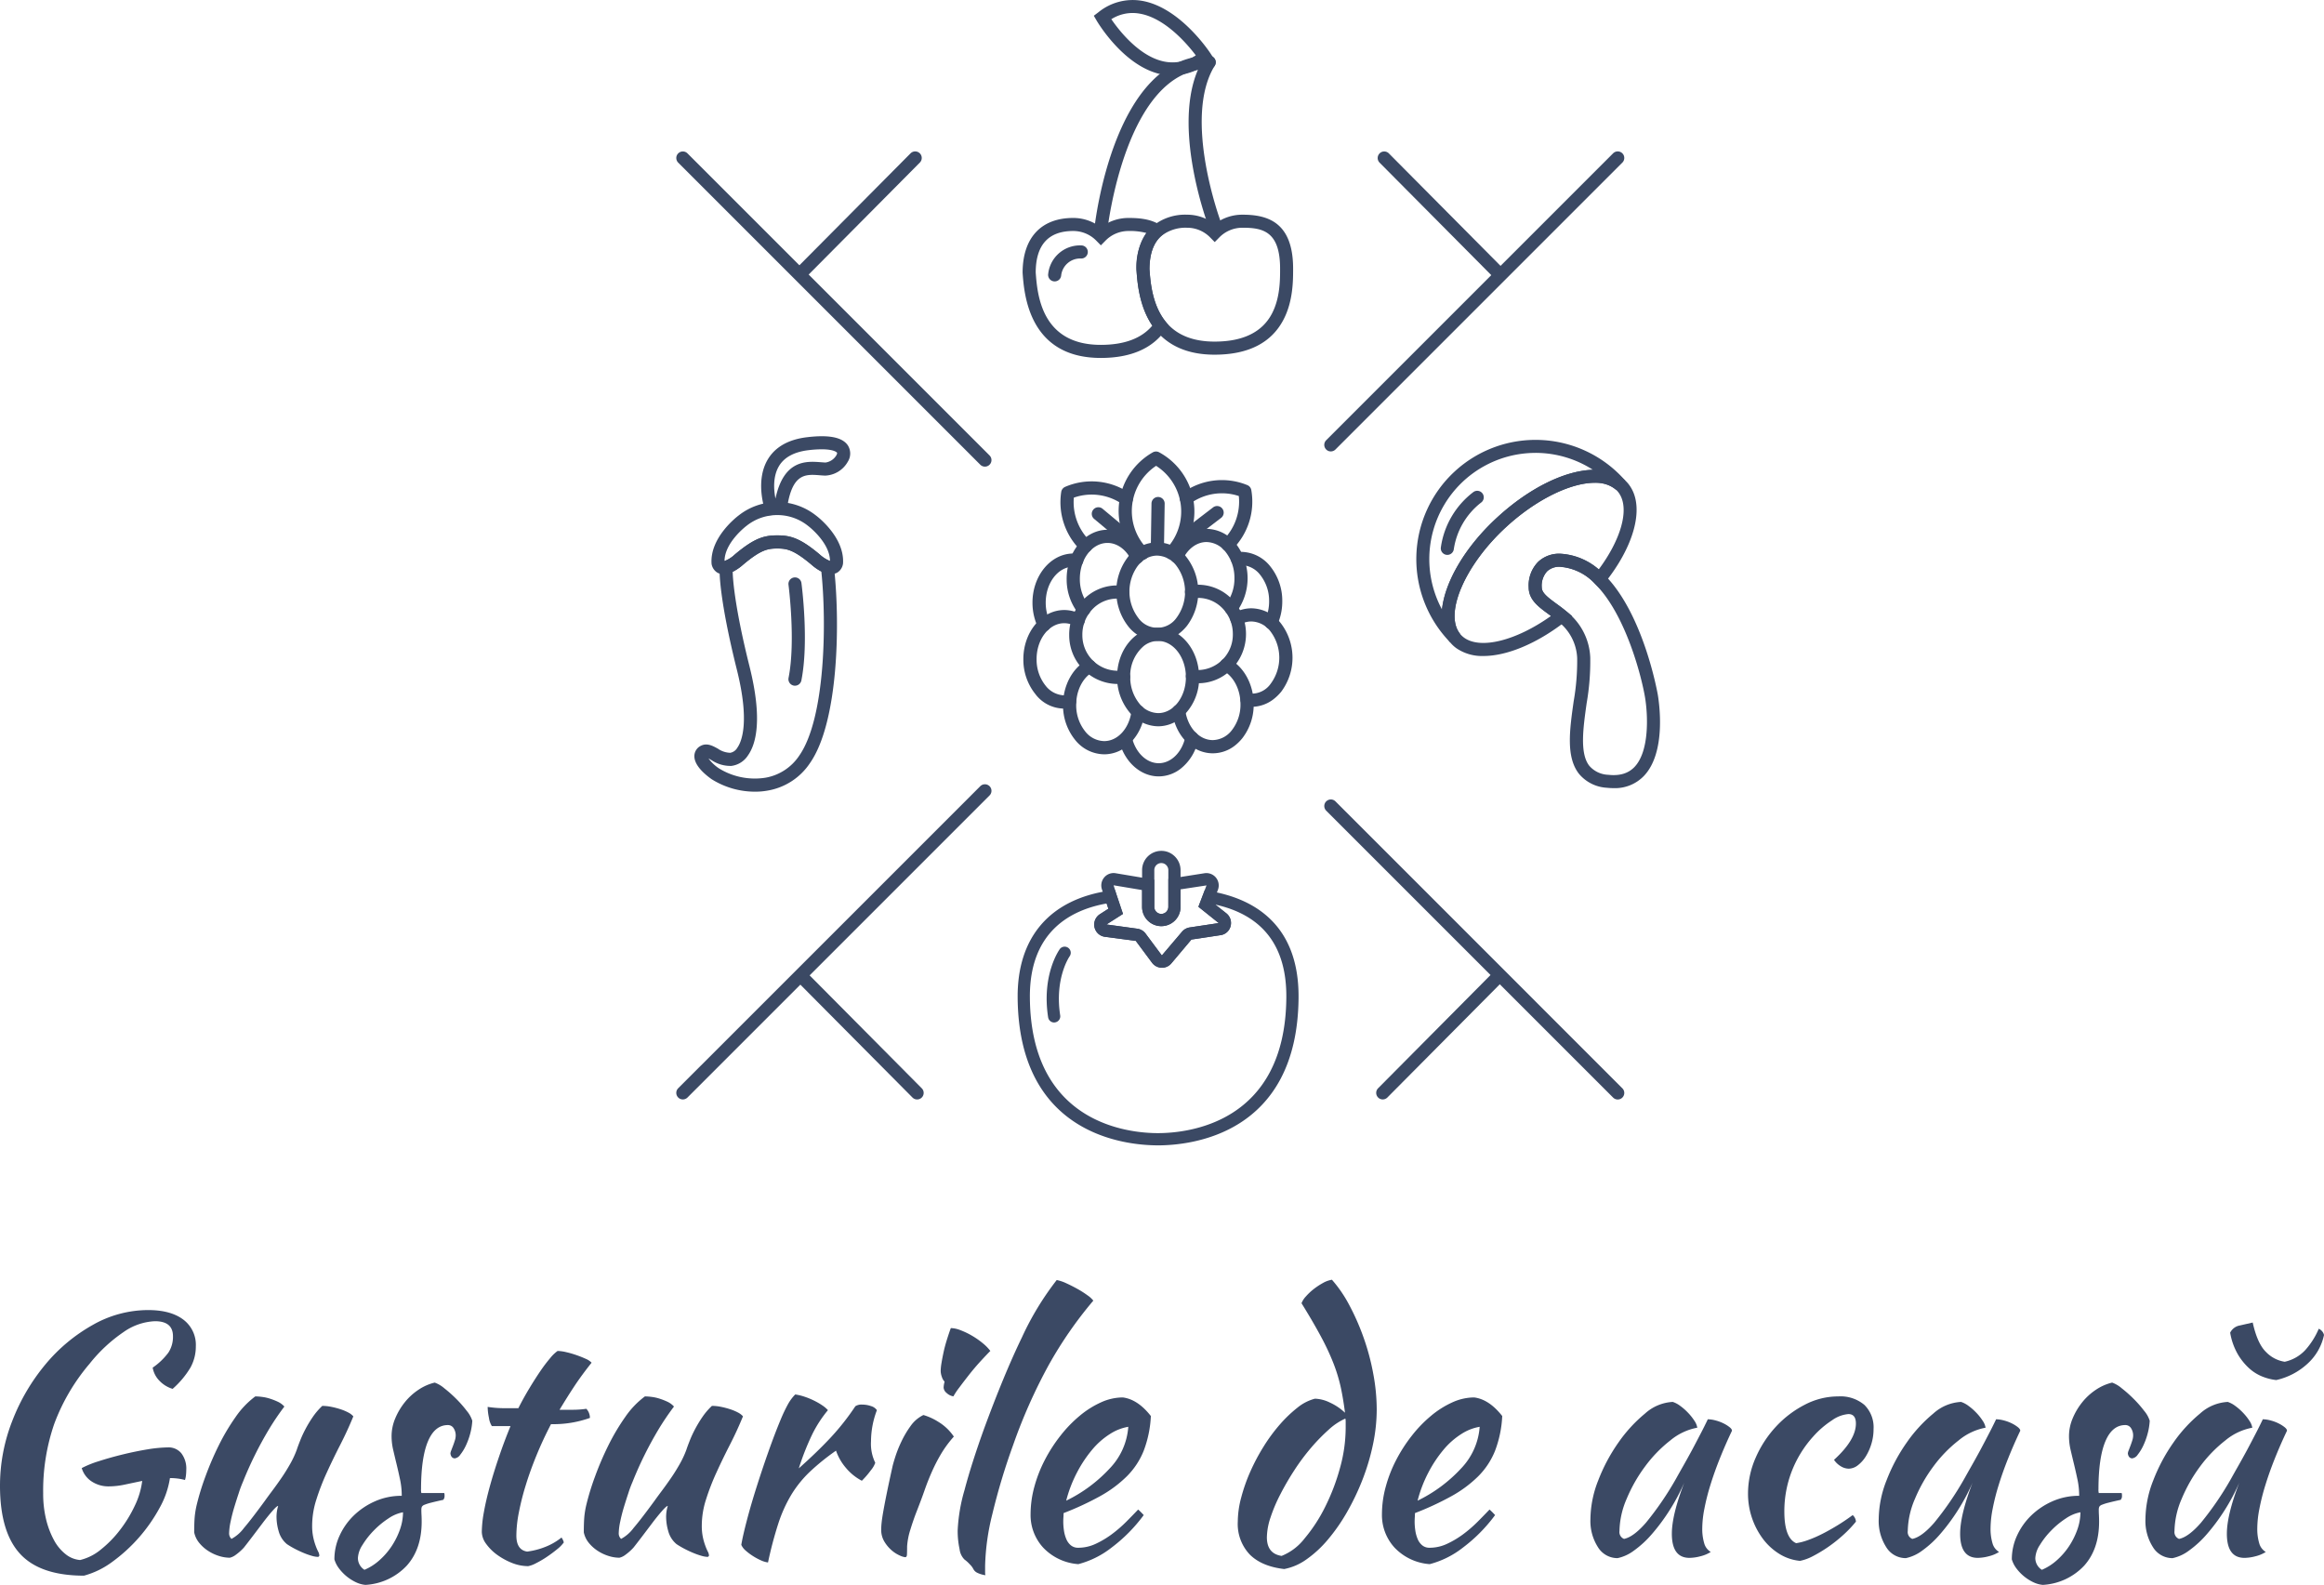 <svg xmlns="http://www.w3.org/2000/svg" width="552.17" height="376.558" viewBox="0 0 552.17 376.558"><g id="Logo" transform="translate(-53.08 -46.733)"><g id="Group_143" data-name="Group 143" transform="translate(53.08 350.787)"><g id="Group_97" data-name="Group 97" transform="translate(0 7.204)"><g id="Group_96" data-name="Group 96"><g id="Group_95" data-name="Group 95"><path id="Path_80" data-name="Path 80" d="M92.994,494.148a3.91,3.91,0,0,1,3.182,1.411,5.983,5.983,0,0,1,1.163,3.91,12.772,12.772,0,0,1-.075,1.291,5.653,5.653,0,0,1-.233,1.133,13.412,13.412,0,0,0-3.572-.45,21.089,21.089,0,0,1-2.484,7.121,38.6,38.6,0,0,1-11.181,12.749,20.1,20.1,0,0,1-6.754,3.309q-10.412,0-15.181-5.178T53.08,503.3a42.142,42.142,0,0,1,2.949-15.526,47.845,47.845,0,0,1,7.842-13.342A40.141,40.141,0,0,1,75.1,465.062a26.644,26.644,0,0,1,13.162-3.542q5.358,0,8.352,2.251a7.5,7.5,0,0,1,2.994,6.371,10.293,10.293,0,0,1-1.283,5.05,21.105,21.105,0,0,1-4.232,5.05,7.183,7.183,0,0,1-3.107-1.9,5.855,5.855,0,0,1-1.628-3.144,15.59,15.59,0,0,0,3.73-3.572,6.813,6.813,0,0,0,1.088-3.887q0-3.568-4.27-3.572a13.944,13.944,0,0,0-7.5,2.6,36.538,36.538,0,0,0-8.037,7.5,47.608,47.608,0,0,0-8.39,14.265,48.518,48.518,0,0,0-2.641,16.516,25.742,25.742,0,0,0,.7,6.221,20.268,20.268,0,0,0,1.861,4.9,10.717,10.717,0,0,0,2.754,3.339,6.306,6.306,0,0,0,3.459,1.4,12.2,12.2,0,0,0,4.968-2.521,26.5,26.5,0,0,0,4.54-4.66,30.944,30.944,0,0,0,3.5-5.748,18.8,18.8,0,0,0,1.748-5.868q-2.172.461-4.157.878a18.324,18.324,0,0,1-3.767.42,7.192,7.192,0,0,1-4.075-1.163,5.746,5.746,0,0,1-2.371-3.182,23.922,23.922,0,0,1,4.075-1.643q2.679-.867,5.711-1.606t5.943-1.216A32.533,32.533,0,0,1,92.994,494.148Z" transform="translate(-53.08 -461.52)" fill="#3b4964"></path></g></g></g><g id="Group_100" data-name="Group 100" transform="translate(46.135 27.727)"><g id="Group_99" data-name="Group 99"><g id="Group_98" data-name="Group 98"><path id="Path_81" data-name="Path 81" d="M136.607,523.966a6.02,6.02,0,0,1-1.981-3.107,12.459,12.459,0,0,1-.5-3.182,8.811,8.811,0,0,1,.39-2.8q-.315,0-1.4,1.238t-2.371,2.942q-1.283,1.7-2.521,3.332c-.825,1.081-1.448,1.884-1.861,2.4a12.107,12.107,0,0,1-1.906,1.7,3.747,3.747,0,0,1-1.433.7,8.7,8.7,0,0,1-2.6-.428,10.31,10.31,0,0,1-2.566-1.216,9.106,9.106,0,0,1-2.094-1.876,5.87,5.87,0,0,1-1.2-2.5c0-1.448.038-2.641.113-3.572a20.711,20.711,0,0,1,.5-3.032,59.892,59.892,0,0,1,2.056-6.679,72.907,72.907,0,0,1,3.144-7.339,50.658,50.658,0,0,1,4-6.754,20.64,20.64,0,0,1,4.7-4.93,12.5,12.5,0,0,1,1.628.12,10.176,10.176,0,0,1,1.906.428,15,15,0,0,1,1.861.735,4.762,4.762,0,0,1,1.516,1.126,62.429,62.429,0,0,0-3.534,5.2,87.035,87.035,0,0,0-6.326,12.734,25.419,25.419,0,0,0-.93,2.484c-.36,1.088-.728,2.229-1.088,3.414s-.66,2.356-.893,3.5a14.487,14.487,0,0,0-.353,2.716,1.791,1.791,0,0,0,.2.931,2.465,2.465,0,0,0,.353.465,8.924,8.924,0,0,0,2.949-2.566q1.79-2.094,4.968-6.446c.518-.728,1.126-1.553,1.823-2.484s1.411-1.929,2.139-2.987,1.411-2.161,2.056-3.3a22.8,22.8,0,0,0,1.591-3.414c.2-.623.48-1.358.818-2.214A26.135,26.135,0,0,1,141,496.629a29.077,29.077,0,0,1,1.711-2.837A15.69,15.69,0,0,1,145,491.114a10.984,10.984,0,0,1,2.176.233,19.059,19.059,0,0,1,2.214.585,11.683,11.683,0,0,1,1.823.773,4.025,4.025,0,0,1,1.163.893q-1.4,3.422-3.107,6.754t-3.182,6.566a55.151,55.151,0,0,0-2.484,6.408,20.443,20.443,0,0,0-1.013,6.213,13.092,13.092,0,0,0,.27,2.837,14.352,14.352,0,0,0,.585,2.019,12.6,12.6,0,0,0,.585,1.358,2.176,2.176,0,0,1,.27.93c0,.053-.053.128-.158.233a.221.221,0,0,1-.158.075,5.459,5.459,0,0,1-1.4-.233,17.092,17.092,0,0,1-1.9-.66q-1.047-.428-2.094-.968A20.33,20.33,0,0,1,136.607,523.966Z" transform="translate(-114.56 -488.87)" fill="#3b4964"></path></g></g></g><g id="Group_103" data-name="Group 103" transform="translate(79.453 24.441)"><g id="Group_102" data-name="Group 102"><g id="Group_101" data-name="Group 101"><path id="Path_82" data-name="Path 82" d="M191.723,493.555a14.939,14.939,0,0,1-.5,3.069,16.5,16.5,0,0,1-1.051,2.874,10.822,10.822,0,0,1-1.321,2.139,1.871,1.871,0,0,1-1.321.855c-.57-.053-.908-.443-1.006-1.163a2.414,2.414,0,0,1,.2-.735q.191-.507.428-1.126c.158-.413.3-.825.428-1.246a3.755,3.755,0,0,0,.2-1.088,3.143,3.143,0,0,0-.5-1.823,1.574,1.574,0,0,0-1.358-.735q-3.107,0-4.735,3.865T179.544,509.8a2.956,2.956,0,0,0,.075.923h5.433a1.594,1.594,0,0,1,.075.615,1.389,1.389,0,0,1-.308,1.006c-1.193.255-2.139.48-2.837.66a11.331,11.331,0,0,0-1.591.5,1.2,1.2,0,0,0-.66.5,1.965,1.965,0,0,0-.113.735c0,.413.015.825.038,1.238s.038.931.038,1.546q0,6.495-3.534,10.446a14.554,14.554,0,0,1-9.823,4.578,6.434,6.434,0,0,1-2.251-.623,10.827,10.827,0,0,1-4.037-3.294,6.715,6.715,0,0,1-1.088-2.139,13.355,13.355,0,0,1,1.246-5.673,15.686,15.686,0,0,1,3.377-4.773,17.237,17.237,0,0,1,5.05-3.369,15.409,15.409,0,0,1,6.326-1.291,18.48,18.48,0,0,0-.39-3.82c-.263-1.246-.533-2.461-.818-3.624s-.555-2.311-.818-3.429a14.443,14.443,0,0,1-.39-3.317,10.839,10.839,0,0,1,.855-4.172,15.792,15.792,0,0,1,2.251-3.82,14.278,14.278,0,0,1,3.264-3,11.792,11.792,0,0,1,3.88-1.718,7.417,7.417,0,0,1,2.289,1.358,31.081,31.081,0,0,1,2.837,2.521,27.532,27.532,0,0,1,2.484,2.836A6.964,6.964,0,0,1,191.723,493.555ZM166.1,528.966a12.776,12.776,0,0,0,3.534-2.251,16.959,16.959,0,0,0,2.912-3.339,18.115,18.115,0,0,0,1.981-3.962,12.444,12.444,0,0,0,.735-4.12,9,9,0,0,0-3.414,1.433,20.28,20.28,0,0,0-3.5,2.874,19.005,19.005,0,0,0-2.716,3.459,6.216,6.216,0,0,0-1.088,3.107A3.293,3.293,0,0,0,166.1,528.966Z" transform="translate(-158.96 -484.49)" fill="#3b4964"></path></g></g></g><g id="Group_106" data-name="Group 106" transform="translate(114.474 16.914)"><g id="Group_105" data-name="Group 105"><g id="Group_104" data-name="Group 104"><path id="Path_83" data-name="Path 83" d="M208.031,492.335a4.846,4.846,0,0,1-.7-1.981,13.013,13.013,0,0,1-.308-2.6,25.127,25.127,0,0,0,3.88.308h3.414c.773-1.538,1.613-3.054,2.521-4.57s1.786-2.889,2.641-4.15a36.12,36.12,0,0,1,2.409-3.189,8.888,8.888,0,0,1,1.748-1.688,9.427,9.427,0,0,1,1.981.27,22.758,22.758,0,0,1,2.446.7c.825.285,1.576.585,2.251.893a4.045,4.045,0,0,1,1.4.93q-2.33,2.927-4,5.44T224.1,488.44h3.144a22.359,22.359,0,0,0,3.219-.233,3.029,3.029,0,0,1,.623.968,3.165,3.165,0,0,1,.233,1.2,25.652,25.652,0,0,1-9.245,1.478q-1.947,3.737-3.459,7.437t-2.559,7.121a60.806,60.806,0,0,0-1.628,6.461,29.119,29.119,0,0,0-.585,5.448c0,2.281.855,3.557,2.566,3.812a17.727,17.727,0,0,0,4.427-1.163,14.62,14.62,0,0,0,3.73-2.176,3.326,3.326,0,0,1,.548,1.163,8.039,8.039,0,0,1-1.591,1.621c-.75.615-1.568,1.223-2.446,1.816a22.783,22.783,0,0,1-2.559,1.5,6.713,6.713,0,0,1-1.861.7,10.514,10.514,0,0,1-3.88-.773,16.217,16.217,0,0,1-3.534-1.944,11.576,11.576,0,0,1-2.6-2.6,4.93,4.93,0,0,1-1.013-2.837,27.661,27.661,0,0,1,.5-4.705q.506-2.836,1.433-6.183t2.176-7q1.238-3.658,2.716-7.234h-4.427Z" transform="translate(-205.63 -474.46)" fill="#3b4964"></path></g></g></g><g id="Group_109" data-name="Group 109" transform="translate(138.705 27.727)"><g id="Group_108" data-name="Group 108"><g id="Group_107" data-name="Group 107"><path id="Path_84" data-name="Path 84" d="M259.967,523.966a6.02,6.02,0,0,1-1.981-3.107,12.458,12.458,0,0,1-.5-3.182,8.811,8.811,0,0,1,.39-2.8q-.315,0-1.4,1.238t-2.371,2.942q-1.283,1.7-2.521,3.332c-.825,1.081-1.448,1.884-1.861,2.4a12.107,12.107,0,0,1-1.906,1.7,3.747,3.747,0,0,1-1.433.7,8.7,8.7,0,0,1-2.6-.428,10.31,10.31,0,0,1-2.566-1.216,9.105,9.105,0,0,1-2.094-1.876,5.87,5.87,0,0,1-1.2-2.5c0-1.448.038-2.641.113-3.572a20.713,20.713,0,0,1,.5-3.032,59.891,59.891,0,0,1,2.056-6.679,72.91,72.91,0,0,1,3.144-7.339,50.662,50.662,0,0,1,4-6.754,20.64,20.64,0,0,1,4.7-4.93,12.5,12.5,0,0,1,1.628.12,10.176,10.176,0,0,1,1.906.428,15,15,0,0,1,1.861.735,4.762,4.762,0,0,1,1.516,1.126,62.412,62.412,0,0,0-3.534,5.2,87.036,87.036,0,0,0-6.326,12.734,25.416,25.416,0,0,0-.93,2.484c-.36,1.088-.728,2.229-1.088,3.414s-.66,2.356-.893,3.5a14.486,14.486,0,0,0-.353,2.716,1.791,1.791,0,0,0,.2.931,2.466,2.466,0,0,0,.353.465,8.924,8.924,0,0,0,2.949-2.566q1.79-2.094,4.968-6.446c.518-.728,1.126-1.553,1.823-2.484s1.411-1.929,2.139-2.987,1.411-2.161,2.056-3.3a22.8,22.8,0,0,0,1.591-3.414c.2-.623.48-1.358.818-2.214a26.139,26.139,0,0,1,1.246-2.679,29.073,29.073,0,0,1,1.711-2.837,15.691,15.691,0,0,1,2.289-2.679,10.984,10.984,0,0,1,2.176.233,19.057,19.057,0,0,1,2.214.585,11.684,11.684,0,0,1,1.823.773,4.025,4.025,0,0,1,1.163.893q-1.4,3.422-3.107,6.754t-3.182,6.566a55.151,55.151,0,0,0-2.484,6.408,20.444,20.444,0,0,0-1.013,6.213,13.092,13.092,0,0,0,.27,2.837,14.352,14.352,0,0,0,.585,2.019,12.6,12.6,0,0,0,.585,1.358,2.176,2.176,0,0,1,.27.93c0,.053-.053.128-.158.233a.221.221,0,0,1-.158.075,5.459,5.459,0,0,1-1.4-.233,17.716,17.716,0,0,1-1.906-.66q-1.047-.428-2.094-.968A21.126,21.126,0,0,1,259.967,523.966Z" transform="translate(-237.92 -488.87)" fill="#3b4964"></path></g></g></g><g id="Group_112" data-name="Group 112" transform="translate(176.127 27.255)"><g id="Group_111" data-name="Group 111"><g id="Group_110" data-name="Group 110"><path id="Path_85" data-name="Path 85" d="M287.79,523.967c.255-1.5.713-3.482,1.358-5.943s1.411-5.073,2.289-7.842,1.808-5.553,2.8-8.352,1.944-5.305,2.874-7.534a36.443,36.443,0,0,1,1.786-3.767,10.524,10.524,0,0,1,1.711-2.289,12.577,12.577,0,0,1,2.251.548,17.518,17.518,0,0,1,2.251.931,16.015,16.015,0,0,1,1.944,1.126,7,7,0,0,1,1.321,1.126,29.035,29.035,0,0,0-3.692,5.666,61.907,61.907,0,0,0-3.227,8.157q4.2-3.726,7.414-7.144a58.157,58.157,0,0,0,6.018-7.609,2.611,2.611,0,0,1,1.628-.39,6.135,6.135,0,0,1,2.094.353,2.556,2.556,0,0,1,1.4.968,20.93,20.93,0,0,0-1.4,7.376,10.261,10.261,0,0,0,1.013,5.125,5.97,5.97,0,0,1-1.051,1.786,20.982,20.982,0,0,1-2.139,2.484,12.415,12.415,0,0,1-3.729-2.994,12.649,12.649,0,0,1-2.409-4.157,53.824,53.824,0,0,0-6.213,5.013,26.7,26.7,0,0,0-4.39,5.433,33.2,33.2,0,0,0-3.107,6.874,91.059,91.059,0,0,0-2.446,9.245,5.993,5.993,0,0,1-1.673-.5,14.515,14.515,0,0,1-1.944-1.051,13.489,13.489,0,0,1-1.748-1.321A3.85,3.85,0,0,1,287.79,523.967Z" transform="translate(-287.79 -488.24)" fill="#3b4964"></path></g></g></g><g id="Group_115" data-name="Group 115" transform="translate(209.37 11.489)"><g id="Group_114" data-name="Group 114"><g id="Group_113" data-name="Group 113"><path id="Path_86" data-name="Path 86" d="M332.09,515.068a16.906,16.906,0,0,1,.113-1.748c.075-.7.218-1.628.428-2.8s.48-2.574.818-4.232.765-3.647,1.283-5.981c.105-.518.338-1.343.7-2.484a28.635,28.635,0,0,1,1.441-3.609,23.205,23.205,0,0,1,2.176-3.692,8.018,8.018,0,0,1,3.069-2.641,13.861,13.861,0,0,1,3.5,1.591,11.833,11.833,0,0,1,3.73,3.534,26.316,26.316,0,0,0-2.987,4.037,39.564,39.564,0,0,0-2.176,4.195c-.645,1.448-1.246,2.949-1.786,4.5s-1.156,3.182-1.823,4.893c-.57,1.448-1.088,2.942-1.553,4.465a16.7,16.7,0,0,0-.78,4c0,.93-.015,1.591-.038,1.981s-.165.585-.428.585a4.161,4.161,0,0,1-1.246-.39,7.741,7.741,0,0,1-1.906-1.2,8.653,8.653,0,0,1-1.748-2.056A5.374,5.374,0,0,1,332.09,515.068Zm14.828-33.708a6.257,6.257,0,0,1,.233-1.4,2.966,2.966,0,0,1-.66-1.163,4.3,4.3,0,0,1-.27-1.4,12.99,12.99,0,0,1,.2-1.906c.128-.8.3-1.673.5-2.6s.465-1.906.78-2.912.623-1.929.93-2.754a6.743,6.743,0,0,1,2.289.5,18,18,0,0,1,2.754,1.321,19.1,19.1,0,0,1,2.559,1.786,10.554,10.554,0,0,1,1.786,1.823q-.855.855-2.251,2.371t-2.716,3.182c-.878,1.118-1.681,2.161-2.409,3.144a16.592,16.592,0,0,0-1.4,2.094,3.041,3.041,0,0,1-1.628-.818A1.8,1.8,0,0,1,346.918,481.36Z" transform="translate(-332.09 -467.23)" fill="#3b4964"></path></g></g></g><g id="Group_118" data-name="Group 118" transform="translate(227.538 0.075)"><g id="Group_117" data-name="Group 117"><g id="Group_116" data-name="Group 116"><path id="Path_87" data-name="Path 87" d="M356.3,511.5a40.742,40.742,0,0,1,1.628-9.59q1.632-6.18,4.585-14.408,4.818-13.125,9.05-21.859a68.741,68.741,0,0,1,8.269-13.627,9.516,9.516,0,0,1,2.289.773c.908.413,1.8.87,2.679,1.358a22.749,22.749,0,0,1,2.371,1.516,6.058,6.058,0,0,1,1.358,1.246,95.893,95.893,0,0,0-10.641,15.376,126.287,126.287,0,0,0-8.39,18.873,152.189,152.189,0,0,0-4.968,16.5,55.766,55.766,0,0,0-1.711,12.232v1.628a2.524,2.524,0,0,0,.075.623,6.191,6.191,0,0,1-1.861-.54,2.036,2.036,0,0,1-1.013-.931,4.259,4.259,0,0,0-.855-1.126,8.266,8.266,0,0,0-1.246-1.126,4.124,4.124,0,0,1-1.163-2.446A20.3,20.3,0,0,1,356.3,511.5Z" transform="translate(-356.3 -452.02)" fill="#3b4964"></path></g></g></g><g id="Group_121" data-name="Group 121" transform="translate(244.865 27.96)"><g id="Group_120" data-name="Group 120"><g id="Group_119" data-name="Group 119"><path id="Path_88" data-name="Path 88" d="M407.965,493.6a26.56,26.56,0,0,1-1.711,8.269,18.019,18.019,0,0,1-4,6.056,28.894,28.894,0,0,1-6.326,4.7,69.079,69.079,0,0,1-8.7,4.037c0,.308-.015.638-.038.968s-.038.69-.038,1.051a14.5,14.5,0,0,0,.158,2.094,8.147,8.147,0,0,0,.548,2.019,3.843,3.843,0,0,0,1.088,1.516,2.68,2.68,0,0,0,1.786.585,9.743,9.743,0,0,0,4.12-.93,21.991,21.991,0,0,0,3.842-2.289,31.365,31.365,0,0,0,3.414-2.949c1.058-1.058,2-2.034,2.837-2.912a15.628,15.628,0,0,1,1.321,1.321,37.378,37.378,0,0,1-7.647,7.729,21.66,21.66,0,0,1-7.887,3.925,12.774,12.774,0,0,1-8.352-3.925,11.432,11.432,0,0,1-2.994-7.962,24.843,24.843,0,0,1,.893-6.484,32.031,32.031,0,0,1,2.484-6.371,36.38,36.38,0,0,1,3.73-5.786,30.585,30.585,0,0,1,4.585-4.735,21.977,21.977,0,0,1,5.05-3.182,12.621,12.621,0,0,1,5.163-1.163Q404.851,489.63,407.965,493.6Zm-5.365,2.559a11.537,11.537,0,0,0-4.352,1.711,18.174,18.174,0,0,0-4.232,3.729,29.838,29.838,0,0,0-3.609,5.433,31.014,31.014,0,0,0-2.559,6.679,34.637,34.637,0,0,0,10.326-7.647A15.888,15.888,0,0,0,402.6,496.159Z" transform="translate(-379.39 -489.18)" fill="#3b4964"></path></g></g></g><g id="Group_124" data-name="Group 124" transform="translate(294.091)"><g id="Group_123" data-name="Group 123"><g id="Group_122" data-name="Group 122"><path id="Path_89" data-name="Path 89" d="M463.322,480.18a8.674,8.674,0,0,1,3.572.93,13.233,13.233,0,0,1,3.572,2.409q-.394-3.107-.968-5.861a38.7,38.7,0,0,0-1.711-5.711,57.092,57.092,0,0,0-2.994-6.446q-1.868-3.5-4.66-8a5.039,5.039,0,0,1,1.051-1.628,13.835,13.835,0,0,1,1.861-1.748,16.746,16.746,0,0,1,2.176-1.433,6.393,6.393,0,0,1,2.139-.773,30.707,30.707,0,0,1,4.12,6.018,56.294,56.294,0,0,1,3.414,7.767,55.349,55.349,0,0,1,2.289,8.585,46.353,46.353,0,0,1,.818,8.465,40.672,40.672,0,0,1-.893,8.307,52.8,52.8,0,0,1-2.484,8.352,57.709,57.709,0,0,1-3.692,7.729,43.294,43.294,0,0,1-4.54,6.521,26.52,26.52,0,0,1-5.088,4.7,13.389,13.389,0,0,1-5.283,2.289q-5.358-.619-8.194-3.459a10.55,10.55,0,0,1-2.837-7.8,22.6,22.6,0,0,1,.818-5.748,40.4,40.4,0,0,1,2.176-6.176,47.721,47.721,0,0,1,3.182-5.981,40.26,40.26,0,0,1,3.88-5.245,30.774,30.774,0,0,1,4.157-3.962A10.889,10.889,0,0,1,463.322,480.18ZM455.4,517.535a13.01,13.01,0,0,0,5.44-4.12,37.61,37.61,0,0,0,4.893-7.5,49.985,49.985,0,0,0,3.534-9.245,35.7,35.7,0,0,0,1.358-9.515v-1.628a3,3,0,0,0-.075-.623,14.58,14.58,0,0,0-3.962,2.641,45.128,45.128,0,0,0-4.195,4.307,50.5,50.5,0,0,0-3.962,5.32,64.884,64.884,0,0,0-3.339,5.748,37.179,37.179,0,0,0-2.334,5.515,15.415,15.415,0,0,0-.855,4.66C451.9,515.7,453.072,517.175,455.4,517.535Z" transform="translate(-444.99 -451.92)" fill="#3b4964"></path></g></g></g><g id="Group_127" data-name="Group 127" transform="translate(328.347 27.96)"><g id="Group_126" data-name="Group 126"><g id="Group_125" data-name="Group 125"><path id="Path_90" data-name="Path 90" d="M519.215,493.6a26.565,26.565,0,0,1-1.711,8.269,18.021,18.021,0,0,1-4,6.056,28.893,28.893,0,0,1-6.326,4.7,69.077,69.077,0,0,1-8.7,4.037c0,.308-.015.638-.037.968s-.038.69-.038,1.051a14.508,14.508,0,0,0,.158,2.094,8.15,8.15,0,0,0,.548,2.019,3.843,3.843,0,0,0,1.088,1.516,2.68,2.68,0,0,0,1.786.585,9.742,9.742,0,0,0,4.12-.93,21.992,21.992,0,0,0,3.842-2.289,31.365,31.365,0,0,0,3.414-2.949c1.058-1.058,2-2.034,2.837-2.912a15.622,15.622,0,0,1,1.321,1.321,37.375,37.375,0,0,1-7.647,7.729,21.659,21.659,0,0,1-7.887,3.925,12.774,12.774,0,0,1-8.352-3.925,11.432,11.432,0,0,1-2.994-7.962,24.843,24.843,0,0,1,.893-6.484,32.033,32.033,0,0,1,2.484-6.371,36.386,36.386,0,0,1,3.729-5.786,30.588,30.588,0,0,1,4.585-4.735,21.975,21.975,0,0,1,5.05-3.182,12.621,12.621,0,0,1,5.163-1.163Q516.1,489.63,519.215,493.6Zm-5.358,2.559a11.537,11.537,0,0,0-4.352,1.711,18.176,18.176,0,0,0-4.232,3.729,29.841,29.841,0,0,0-3.609,5.433,31.012,31.012,0,0,0-2.559,6.679,34.637,34.637,0,0,0,10.326-7.647A15.969,15.969,0,0,0,513.857,496.159Z" transform="translate(-490.64 -489.18)" fill="#3b4964"></path></g></g></g><g id="Group_130" data-name="Group 130" transform="translate(377.874 29.026)"><g id="Group_129" data-name="Group 129"><g id="Group_128" data-name="Group 128"><path id="Path_91" data-name="Path 91" d="M584.533,494.727a7.441,7.441,0,0,1,1.823.27,9.582,9.582,0,0,1,1.9.7,8.02,8.02,0,0,1,1.433.893q.585.462.585.855-1.553,3.264-2.874,6.566t-2.251,6.326A51.868,51.868,0,0,0,583.715,516a24.78,24.78,0,0,0-.5,4.585,11.948,11.948,0,0,0,.465,3.609,3.464,3.464,0,0,0,1.553,2.056,8.191,8.191,0,0,1-2.409,1.013,10.663,10.663,0,0,1-2.641.39q-4.2,0-4.195-5.748,0-4.424,2.949-12.119a47.27,47.27,0,0,1-3.572,6.686,46.668,46.668,0,0,1-4.12,5.53,24.212,24.212,0,0,1-4.232,3.9,9.91,9.91,0,0,1-3.925,1.816,5.431,5.431,0,0,1-4.66-2.611,11.545,11.545,0,0,1-1.786-6.671,25.648,25.648,0,0,1,1.861-9.2,41.394,41.394,0,0,1,4.78-8.967,34.229,34.229,0,0,1,6.326-6.9,10.624,10.624,0,0,1,6.6-2.769,6.158,6.158,0,0,1,1.748.931,13.332,13.332,0,0,1,1.861,1.628,12.736,12.736,0,0,1,1.516,1.9,4.124,4.124,0,0,1,.7,1.666,14.009,14.009,0,0,0-6.408,3.024,31.553,31.553,0,0,0-5.981,6.161,36.159,36.159,0,0,0-4.39,7.707,20.018,20.018,0,0,0-1.711,7.669,1.738,1.738,0,0,0,1.088,1.861q2.251-.462,5.2-3.842a73.875,73.875,0,0,0,7.144-10.446q.777-1.4,1.748-3.107t1.981-3.572q1-1.869,1.981-3.767C583.354,497.151,583.962,495.92,584.533,494.727Z" transform="translate(-556.64 -490.6)" fill="#3b4964"></path></g></g></g><g id="Group_133" data-name="Group 133" transform="translate(415.319 27.72)"><g id="Group_132" data-name="Group 132"><g id="Group_131" data-name="Group 131"><path id="Path_92" data-name="Path 92" d="M606.54,512a21.189,21.189,0,0,1,1.823-8.585,26.217,26.217,0,0,1,4.818-7.376,24.724,24.724,0,0,1,6.836-5.2,17.156,17.156,0,0,1,7.962-1.981,8.807,8.807,0,0,1,6.213,2.019,7.461,7.461,0,0,1,2.176,5.748,11.871,11.871,0,0,1-.5,3.459,12.462,12.462,0,0,1-1.321,2.987,7.76,7.76,0,0,1-1.9,2.139,3.6,3.6,0,0,1-2.176.818,3.7,3.7,0,0,1-1.906-.585,4.955,4.955,0,0,1-1.591-1.516q5.2-4.739,5.2-8.622c0-1.5-.593-2.251-1.786-2.251a7.792,7.792,0,0,0-3.88,1.478,22.085,22.085,0,0,0-4.5,3.88,26.613,26.613,0,0,0-5.088,8.269,26.319,26.319,0,0,0-1.748,9.515q0,6.292,2.8,7.534a14.358,14.358,0,0,0,2.716-.7,29,29,0,0,0,3.339-1.433c1.193-.593,2.416-1.283,3.692-2.056s2.5-1.606,3.692-2.484a2.264,2.264,0,0,1,.773,1.553,28.458,28.458,0,0,1-3.032,3.182,34.425,34.425,0,0,1-3.572,2.836,33.647,33.647,0,0,1-3.609,2.176,11.428,11.428,0,0,1-3.069,1.126,11.269,11.269,0,0,1-4.818-1.591,14.262,14.262,0,0,1-3.925-3.534A17.941,17.941,0,0,1,606.54,512Z" transform="translate(-606.54 -488.86)" fill="#3b4964"></path></g></g></g><g id="Group_136" data-name="Group 136" transform="translate(446.371 29.026)"><g id="Group_135" data-name="Group 135"><g id="Group_134" data-name="Group 134"><path id="Path_93" data-name="Path 93" d="M675.813,494.727a7.442,7.442,0,0,1,1.823.27,9.58,9.58,0,0,1,1.9.7,8.015,8.015,0,0,1,1.433.893q.585.462.585.855-1.553,3.264-2.874,6.566t-2.251,6.326A51.869,51.869,0,0,0,674.995,516a24.78,24.78,0,0,0-.5,4.585,11.948,11.948,0,0,0,.465,3.609,3.464,3.464,0,0,0,1.553,2.056,8.188,8.188,0,0,1-2.409,1.013,10.662,10.662,0,0,1-2.641.39q-4.2,0-4.195-5.748,0-4.424,2.949-12.119a47.276,47.276,0,0,1-3.572,6.686,46.668,46.668,0,0,1-4.12,5.53,24.212,24.212,0,0,1-4.232,3.9,9.91,9.91,0,0,1-3.925,1.816,5.431,5.431,0,0,1-4.66-2.611,11.545,11.545,0,0,1-1.786-6.671,25.649,25.649,0,0,1,1.861-9.2,41.391,41.391,0,0,1,4.78-8.967,34.227,34.227,0,0,1,6.326-6.9,10.624,10.624,0,0,1,6.6-2.769,6.161,6.161,0,0,1,1.748.931,13.332,13.332,0,0,1,1.861,1.628,12.732,12.732,0,0,1,1.516,1.9,4.124,4.124,0,0,1,.7,1.666,14.009,14.009,0,0,0-6.408,3.024,31.553,31.553,0,0,0-5.981,6.161,36.162,36.162,0,0,0-4.39,7.707,20.019,20.019,0,0,0-1.711,7.669,1.738,1.738,0,0,0,1.088,1.861q2.251-.462,5.2-3.842a73.885,73.885,0,0,0,7.144-10.446q.777-1.4,1.748-3.107t1.981-3.572q1-1.869,1.981-3.767C674.634,497.151,675.242,495.92,675.813,494.727Z" transform="translate(-647.92 -490.6)" fill="#3b4964"></path></g></g></g><g id="Group_139" data-name="Group 139" transform="translate(478 24.441)"><g id="Group_138" data-name="Group 138"><g id="Group_137" data-name="Group 137"><path id="Path_94" data-name="Path 94" d="M722.833,493.555a14.941,14.941,0,0,1-.5,3.069,16.493,16.493,0,0,1-1.051,2.874,10.82,10.82,0,0,1-1.321,2.139,1.871,1.871,0,0,1-1.321.855c-.57-.053-.908-.443-1.006-1.163a2.416,2.416,0,0,1,.2-.735q.191-.507.428-1.126c.158-.413.3-.825.428-1.246a3.754,3.754,0,0,0,.2-1.088,3.143,3.143,0,0,0-.5-1.823,1.574,1.574,0,0,0-1.358-.735q-3.107,0-4.735,3.865T710.654,509.8a2.957,2.957,0,0,0,.075.923h5.433a1.6,1.6,0,0,1,.075.615,1.389,1.389,0,0,1-.308,1.006c-1.193.255-2.139.48-2.837.66a11.329,11.329,0,0,0-1.591.5,1.2,1.2,0,0,0-.66.5,1.966,1.966,0,0,0-.113.735c0,.413.015.825.037,1.238s.038.931.038,1.546q0,6.495-3.534,10.446a14.554,14.554,0,0,1-9.823,4.578,6.434,6.434,0,0,1-2.251-.623,10.827,10.827,0,0,1-4.037-3.294,6.714,6.714,0,0,1-1.088-2.139,13.356,13.356,0,0,1,1.246-5.673,15.685,15.685,0,0,1,3.377-4.773,17.237,17.237,0,0,1,5.05-3.369,15.409,15.409,0,0,1,6.326-1.291,18.481,18.481,0,0,0-.39-3.82c-.263-1.246-.533-2.461-.818-3.624s-.555-2.311-.818-3.429a14.448,14.448,0,0,1-.39-3.317,10.839,10.839,0,0,1,.856-4.172,15.793,15.793,0,0,1,2.251-3.82,14.279,14.279,0,0,1,3.264-3,11.792,11.792,0,0,1,3.88-1.718,7.418,7.418,0,0,1,2.289,1.358,31.087,31.087,0,0,1,2.837,2.521,27.537,27.537,0,0,1,2.484,2.836A6.832,6.832,0,0,1,722.833,493.555Zm-25.626,35.412a12.778,12.778,0,0,0,3.534-2.251,16.957,16.957,0,0,0,2.912-3.339,18.123,18.123,0,0,0,1.981-3.962,12.444,12.444,0,0,0,.735-4.12,9,9,0,0,0-3.414,1.433,20.28,20.28,0,0,0-3.5,2.874,19.007,19.007,0,0,0-2.716,3.459,6.216,6.216,0,0,0-1.088,3.107A3.293,3.293,0,0,0,697.206,528.966Z" transform="translate(-690.07 -484.49)" fill="#3b4964"></path></g></g></g><g id="Group_142" data-name="Group 142" transform="translate(509.742 10.168)"><g id="Group_141" data-name="Group 141"><g id="Group_140" data-name="Group 140"><path id="Path_95" data-name="Path 95" d="M760.263,488.455a7.443,7.443,0,0,1,1.823.27,9.58,9.58,0,0,1,1.9.7,8.017,8.017,0,0,1,1.433.893q.585.462.585.855-1.553,3.264-2.874,6.566t-2.251,6.326a51.859,51.859,0,0,0-1.433,5.666,24.775,24.775,0,0,0-.5,4.585,11.948,11.948,0,0,0,.465,3.609,3.465,3.465,0,0,0,1.553,2.056,8.193,8.193,0,0,1-2.409,1.013,10.662,10.662,0,0,1-2.641.39q-4.2,0-4.195-5.748,0-4.424,2.949-12.119a47.271,47.271,0,0,1-3.572,6.686,46.668,46.668,0,0,1-4.12,5.53,24.212,24.212,0,0,1-4.232,3.9,9.909,9.909,0,0,1-3.925,1.816,5.431,5.431,0,0,1-4.66-2.611,11.546,11.546,0,0,1-1.786-6.671,25.648,25.648,0,0,1,1.861-9.2,41.392,41.392,0,0,1,4.78-8.967,34.23,34.23,0,0,1,6.326-6.9,10.624,10.624,0,0,1,6.6-2.769,6.158,6.158,0,0,1,1.748.931,13.33,13.33,0,0,1,1.861,1.628,12.73,12.73,0,0,1,1.516,1.9,4.125,4.125,0,0,1,.7,1.666,14.008,14.008,0,0,0-6.408,3.024,31.553,31.553,0,0,0-5.981,6.161,36.158,36.158,0,0,0-4.39,7.707,20.018,20.018,0,0,0-1.711,7.669,1.738,1.738,0,0,0,1.088,1.861q2.251-.461,5.2-3.842a73.876,73.876,0,0,0,7.144-10.446q.777-1.4,1.748-3.107t1.981-3.572q1-1.868,1.981-3.767C759.084,490.879,759.692,489.648,760.263,488.455Zm3.189-9.32a12.534,12.534,0,0,1-3.264-.818,10.409,10.409,0,0,1-3.219-2.019,14.18,14.18,0,0,1-2.716-3.414,15.337,15.337,0,0,1-1.749-5.005,3.153,3.153,0,0,1,2.289-1.711c1.111-.255,2.139-.488,3.069-.7q1.092,4.975,3.144,6.986a7.8,7.8,0,0,0,4.465,2.334,9.417,9.417,0,0,0,4.855-2.754,18.182,18.182,0,0,0,3.227-5.088,2.179,2.179,0,0,1,1.246,1.478,12.723,12.723,0,0,1-3.8,6.716A16.168,16.168,0,0,1,763.452,479.135Z" transform="translate(-732.37 -465.47)" fill="#3b4964"></path></g></g></g></g><g id="Group_174" data-name="Group 174" transform="translate(296.046 46.733)"><g id="Group_148" data-name="Group 148" transform="translate(16.922)"><g id="Group_147" data-name="Group 147"><g id="Group_146" data-name="Group 146"><g id="Group_145" data-name="Group 145"><g id="Group_144" data-name="Group 144"><path id="Path_96" data-name="Path 96" d="M418.125,64.673a13.246,13.246,0,0,1-2.529-.248c-8.96-1.763-15.233-12.322-15.5-12.764l-.69-1.186,1.1-.833a12.914,12.914,0,0,1,10.333-2.716c9.05,1.553,16,12.059,16.291,12.5l.788,1.208-1.148.878A14.193,14.193,0,0,1,418.125,64.673Zm-14.558-13.38c1.831,2.671,6.679,8.915,12.637,10.078a9.988,9.988,0,0,0,7.436-1.486c-2.026-2.679-7.294-8.885-13.342-9.913A9.452,9.452,0,0,0,403.567,51.293Z" transform="translate(-399.41 -46.733)" fill="#3b4964"></path></g></g></g></g></g><g id="Group_153" data-name="Group 153" transform="translate(0 51.783)"><g id="Group_152" data-name="Group 152"><g id="Group_151" data-name="Group 151"><g id="Group_150" data-name="Group 150"><g id="Group_149" data-name="Group 149"><path id="Path_97" data-name="Path 97" d="M395.432,149c-17.087,0-18.2-15.151-18.565-20.126l-.007-.113c0-8.277,4.375-13.02,12.006-13.02a10.712,10.712,0,0,1,6.581,2.236,10.728,10.728,0,0,1,6.581-2.236c2.484,0,5.335.21,7.669,1.771l1.7,1.141-1.553,1.336c-1.876,1.613-2.837,4.285-2.844,7.954.218,2.979.63,8.45,3.82,12.419l.72.9-.645.953C407.822,146.709,402.621,149,395.432,149Zm-15.458-20.3c.383,5.193,1.313,17.192,15.458,17.192,5.591,0,9.7-1.538,12.247-4.577-3.144-4.615-3.564-10.356-3.767-13.215l-.008-.113a14.471,14.471,0,0,1,2.371-8.675,15.232,15.232,0,0,0-4.24-.473,7.638,7.638,0,0,0-5.478,2.289l-1.1,1.118-1.1-1.118a7.638,7.638,0,0,0-5.478-2.289C382.983,118.839,379.989,122.156,379.974,128.7Z" transform="translate(-376.86 -115.74)" fill="#3b4964"></path></g></g></g></g></g><g id="Group_158" data-name="Group 158" transform="translate(27.045 51.01)"><g id="Group_157" data-name="Group 157"><g id="Group_156" data-name="Group 156"><g id="Group_155" data-name="Group 155"><g id="Group_154" data-name="Group 154"><path id="Path_98" data-name="Path 98" d="M431.465,147.968c-6.183,0-10.911-2-14.063-5.928-3.812-4.75-4.27-11.129-4.495-14.2l-.008-.113c0-4.638,1.321-8.127,3.932-10.363a12.176,12.176,0,0,1,8.074-2.656,10.712,10.712,0,0,1,6.581,2.236,10.728,10.728,0,0,1,6.581-2.236c5.613,0,12.059,1.456,12.059,12.809v.1c0,2.694,0,7.707-2.319,12.089C444.92,145.191,439.419,147.968,431.465,147.968Zm-15.458-20.291c.218,2.979.63,8.45,3.82,12.419,2.536,3.167,6.453,4.765,11.646,4.765,6.709,0,11.286-2.221,13.6-6.611,1.959-3.707,1.959-8.044,1.959-10.641v-.1c0-8.96-4.24-9.7-8.952-9.7a7.637,7.637,0,0,0-5.478,2.289l-1.1,1.118-1.1-1.118a7.637,7.637,0,0,0-5.478-2.289,9.329,9.329,0,0,0-6.056,1.906C416.975,121.336,416.014,124.008,416.007,127.677Z" transform="translate(-412.9 -114.71)" fill="#3b4964"></path></g></g></g></g></g><g id="Group_163" data-name="Group 163" transform="translate(6.063 58.305)"><g id="Group_162" data-name="Group 162"><g id="Group_161" data-name="Group 161"><g id="Group_160" data-name="Group 160"><g id="Group_159" data-name="Group 159"><path id="Path_99" data-name="Path 99" d="M386.5,132.985c-.075,0-.15-.007-.225-.015a1.556,1.556,0,0,1-1.321-1.756,7.6,7.6,0,0,1,7.947-6.776,1.555,1.555,0,0,1-.128,3.107,4.547,4.547,0,0,0-4.743,4.112A1.549,1.549,0,0,1,386.5,132.985Z" transform="translate(-384.939 -124.431)" fill="#3b4964"></path></g></g></g></g></g><g id="Group_168" data-name="Group 168" transform="translate(17.018 13.258)"><g id="Group_167" data-name="Group 167"><g id="Group_166" data-name="Group 166"><g id="Group_165" data-name="Group 165"><g id="Group_164" data-name="Group 164"><path id="Path_100" data-name="Path 100" d="M401.093,107.368a1.215,1.215,0,0,1-.165-.008,1.553,1.553,0,0,1-1.381-1.711c.18-1.681,4.7-41.25,27.292-41.25a1.553,1.553,0,1,1,0,3.107c-19.833,0-24.163,38.091-24.2,38.473A1.558,1.558,0,0,1,401.093,107.368Z" transform="translate(-399.538 -64.4)" fill="#3b4964"></path></g></g></g></g></g><g id="Group_173" data-name="Group 173" transform="translate(39.442 13.26)"><g id="Group_172" data-name="Group 172"><g id="Group_171" data-name="Group 171"><g id="Group_170" data-name="Group 170"><g id="Group_169" data-name="Group 169"><path id="Path_101" data-name="Path 101" d="M435.641,106.033a1.559,1.559,0,0,1-1.456-1.006c-.4-1.058-9.68-26.137-1.216-39.884a1.555,1.555,0,1,1,2.649,1.628c-7.677,12.464,1.381,36.912,1.478,37.16a1.561,1.561,0,0,1-.908,2A1.757,1.757,0,0,1,435.641,106.033Z" transform="translate(-429.421 -64.404)" fill="#3b4964"></path></g></g></g></g></g></g><g id="Group_199" data-name="Group 199" transform="translate(218.055 150.381)"><g id="Group_179" data-name="Group 179" transform="translate(0 23.543)"><g id="Group_178" data-name="Group 178"><g id="Group_177" data-name="Group 177"><g id="Group_176" data-name="Group 176"><g id="Group_175" data-name="Group 175"><path id="Path_102" data-name="Path 102" d="M287.375,277.133A19.324,19.324,0,0,1,277,274.146c-2.791-2-4.195-3.955-4.06-5.673a2.727,2.727,0,0,1,1.568-2.259c1.441-.72,2.806.037,4.007.7a5.424,5.424,0,0,0,2.934.983,2.427,2.427,0,0,0,1.681-1.193c1.013-1.418,3.024-6.071-.113-18.6-4.172-16.7-4.09-23.09-4.082-23.353a10.576,10.576,0,0,1,.053-1.073l.1-1.058,1.021-.293a7.173,7.173,0,0,0,2.439-1.553c4.6-3.857,6.911-4.54,10.078-4.54s5.485.675,10.078,4.532a8.181,8.181,0,0,0,2.3,1.5l.84.293.173.87a11.79,11.79,0,0,1,.18,1.193c1.351,13.087.923,36.072-5.793,45.707h0a15.1,15.1,0,0,1-10.1,6.551A16.1,16.1,0,0,1,287.375,277.133Zm-11.083-7.887a9.888,9.888,0,0,0,2.514,2.371,16.221,16.221,0,0,0,10.971,2.206,12.124,12.124,0,0,0,8.082-5.268c6.191-8.877,6.506-31.464,5.253-43.614-.008-.038-.008-.083-.015-.12a13.157,13.157,0,0,1-2.386-1.666c-4.232-3.549-5.876-3.8-8.082-3.8s-3.85.255-8.082,3.812a13.018,13.018,0,0,1-2.506,1.726c.008.84.2,7.324,3.992,22.475,3.159,12.629,1.538,18.475-.375,21.161a5.511,5.511,0,0,1-3.94,2.484,8.107,8.107,0,0,1-4.7-1.358C276.8,269.516,276.531,269.366,276.291,269.246Zm22.842.2Z" transform="translate(-272.928 -216.23)" fill="#3b4964"></path></g></g></g></g></g><g id="Group_184" data-name="Group 184" transform="translate(4.069 15.634)"><g id="Group_183" data-name="Group 183"><g id="Group_182" data-name="Group 182"><g id="Group_181" data-name="Group 181"><g id="Group_180" data-name="Group 180"><path id="Path_103" data-name="Path 103" d="M281.232,222.844a2.851,2.851,0,0,1-1.6-.458,2.982,2.982,0,0,1-1.261-2.019l-.008-.113C278,214,284.526,209.089,284.8,208.879a14.821,14.821,0,0,1,18.37,0c.278.2,6.806,5.125,6.438,11.376l-.015.12a2.957,2.957,0,0,1-1.343,2.064,3.3,3.3,0,0,1-2.919.15,10.881,10.881,0,0,1-3.272-2.056c-4.232-3.549-5.876-3.8-8.082-3.8s-3.85.255-8.082,3.812a10.48,10.48,0,0,1-3.579,2.161A5.1,5.1,0,0,1,281.232,222.844Zm26.819-2.686Zm-14.07-11.376a11.7,11.7,0,0,0-7.331,2.581c-.053.038-5.178,3.917-5.2,8.337a.028.028,0,0,0,.023-.007,7.463,7.463,0,0,0,2.431-1.546c4.6-3.857,6.911-4.54,10.078-4.54s5.485.675,10.078,4.532a8.183,8.183,0,0,0,2.3,1.5c.06.023.113.038.15.053-.03-4.412-5.148-8.292-5.2-8.329A11.666,11.666,0,0,0,293.981,208.782Z" transform="translate(-278.35 -205.69)" fill="#3b4964"></path></g></g></g></g></g><g id="Group_189" data-name="Group 189" transform="translate(15.871)"><g id="Group_188" data-name="Group 188"><g id="Group_187" data-name="Group 187"><g id="Group_186" data-name="Group 186"><g id="Group_185" data-name="Group 185"><path id="Path_104" data-name="Path 104" d="M295.438,203.7l-.405-1.148c-.105-.293-2.491-7.166.705-12.329,1.786-2.882,4.885-4.607,9.207-5.133,5.253-.63,8.435,0,9.733,1.936a3.621,3.621,0,0,1-.008,3.872,6.441,6.441,0,0,1-5.4,3.309c-.4-.015-.825-.045-1.261-.083-3.392-.263-6.589-.51-7.789,7.894l-.173,1.2Zm13.019-15.743a26.833,26.833,0,0,0-3.144.21c-3.339.405-5.673,1.643-6.941,3.684-1.568,2.529-1.291,5.808-.893,7.819,1.974-9.32,7.429-8.9,10.761-8.645.39.03.773.06,1.133.075a3.572,3.572,0,0,0,2.574-1.718c.12-.218.233-.51.143-.63C312.089,188.746,311.519,187.958,308.457,187.958Z" transform="translate(-294.078 -184.856)" fill="#3b4964"></path></g></g></g></g></g><g id="Group_198" data-name="Group 198" transform="translate(22.349 33.51)"><g id="Group_193" data-name="Group 193" transform="translate(1.553 1.544)"><g id="Group_192" data-name="Group 192"><g id="Group_191" data-name="Group 191"><g id="Group_190" data-name="Group 190"><path id="Path_105" data-name="Path 105" d="M304.78,231.57s1.8,13.582,0,22.662" transform="translate(-304.78 -231.57)" fill="#3b4964"></path></g></g></g></g><g id="Group_197" data-name="Group 197"><g id="Group_196" data-name="Group 196"><g id="Group_195" data-name="Group 195"><g id="Group_194" data-name="Group 194"><path id="Path_106" data-name="Path 106" d="M304.264,255.272a1.358,1.358,0,0,1-.3-.03,1.554,1.554,0,0,1-1.223-1.823c1.733-8.727,0-22.017-.015-22.152a1.552,1.552,0,0,1,3.077-.405c.075.563,1.816,13.943-.015,23.165A1.563,1.563,0,0,1,304.264,255.272Z" transform="translate(-302.711 -229.512)" fill="#3b4964"></path></g></g></g></g></g></g><g id="Group_225" data-name="Group 225" transform="translate(389.569 151.225)"><g id="Group_204" data-name="Group 204" transform="translate(6.044 7.123)"><g id="Group_203" data-name="Group 203"><g id="Group_202" data-name="Group 202"><g id="Group_201" data-name="Group 201"><g id="Group_200" data-name="Group 200"><path id="Path_107" data-name="Path 107" d="M519.484,239.714a10.793,10.793,0,0,1-6.431-1.839,7.729,7.729,0,0,1-1.223-1.088,4.105,4.105,0,0,1-.383-.458c-4.93-6.213.03-19.18,11.3-29.543,11.376-10.461,24.4-14.273,30.3-8.87a6.39,6.39,0,0,1,.51.5,7.7,7.7,0,0,1,.976,1.321c3.107,5.133.645,14.033-6.281,22.662l-1.081,1.343-1.223-1.216a12.542,12.542,0,0,0-8.269-4.022,4.311,4.311,0,0,0-3.069,1.058,5.075,5.075,0,0,0-1.291,3.8c0,1.306,1.313,2.326,3.452,3.895.743.54,1.516,1.1,2.3,1.756l1.493,1.238-1.531,1.186C532.121,236.818,525.022,239.714,519.484,239.714Zm26.407-41.152c-5.666,0-13.845,3.9-21.041,10.521-9.755,8.96-14.768,20.561-10.956,25.334l.037.045a2.356,2.356,0,0,0,.173.21,5.144,5.144,0,0,0,.773.69c3.947,2.859,12.434.683,20.644-5.163-.188-.143-.383-.278-.57-.42-2.431-1.771-4.728-3.452-4.728-6.4a7.985,7.985,0,0,1,2.251-6.041,7.273,7.273,0,0,1,5.35-1.921,14.891,14.891,0,0,1,9.027,3.737c5.253-7.054,7.271-14.093,5.02-17.822a4.686,4.686,0,0,0-.6-.818c-.1-.105-.18-.188-.255-.255l-.045-.038A7.35,7.35,0,0,0,545.891,198.562Z" transform="translate(-509.544 -195.472)" fill="#3b4964"></path></g></g></g></g></g><g id="Group_209" data-name="Group 209"><g id="Group_208" data-name="Group 208"><g id="Group_207" data-name="Group 207"><g id="Group_206" data-name="Group 206"><g id="Group_205" data-name="Group 205"><path id="Path_108" data-name="Path 108" d="M509.557,234.1a28.324,28.324,0,1,1,41.617-38.4l-2.221,2.161c-4.54-4.187-16.254-.218-26.114,8.855-9.755,8.96-14.768,20.561-10.956,25.334Zm20.268-45.009a25.239,25.239,0,0,0-22.212,37.205c.675-6.521,5.425-14.805,13.117-21.867,7.744-7.121,16.254-11.166,22.76-11.309A25.172,25.172,0,0,0,529.825,189.087Z" transform="translate(-501.49 -185.98)" fill="#3b4964"></path></g></g></g></g></g><g id="Group_214" data-name="Group 214" transform="translate(26.714 27.067)"><g id="Group_213" data-name="Group 213"><g id="Group_212" data-name="Group 212"><g id="Group_211" data-name="Group 211"><g id="Group_210" data-name="Group 210"><path id="Path_109" data-name="Path 109" d="M557.283,277.745a15.335,15.335,0,0,1-1.628-.09h0a9.275,9.275,0,0,1-6.626-3.332c-3.107-4-2.206-10.393-1.253-17.169a55.76,55.76,0,0,0,.84-10.3,11.572,11.572,0,0,0-4.653-8.795c-.705-.585-1.441-1.118-2.146-1.636-2.431-1.771-4.728-3.452-4.728-6.4a7.985,7.985,0,0,1,2.251-6.041,7.273,7.273,0,0,1,5.35-1.921,15.522,15.522,0,0,1,10.318,4.915c9.44,9.313,12.749,28.47,12.779,28.658.368,2.236,1.951,13.657-3.294,19.188A9.51,9.51,0,0,1,557.283,277.745Zm-12.892-52.588a4.244,4.244,0,0,0-2.9,1.066,5.075,5.075,0,0,0-1.291,3.8c0,1.306,1.313,2.326,3.452,3.895.743.54,1.516,1.1,2.3,1.756a14.6,14.6,0,0,1,5.771,11.008,58,58,0,0,1-.863,10.918c-.818,5.838-1.673,11.871.63,14.828a6.246,6.246,0,0,0,4.51,2.146h0c2.716.3,4.765-.315,6.251-1.876,3.512-3.7,3.212-12.142,2.484-16.539-.855-5.073-4.653-19.811-11.9-26.962a12.507,12.507,0,0,0-8.269-4.022A.592.592,0,0,0,544.391,225.157Z" transform="translate(-537.09 -222.05)" fill="#3b4964"></path></g></g></g></g></g><g id="Group_219" data-name="Group 219" transform="translate(5.83 12.135)"><g id="Group_218" data-name="Group 218"><g id="Group_217" data-name="Group 217"><g id="Group_216" data-name="Group 216"><g id="Group_215" data-name="Group 215"><path id="Path_110" data-name="Path 110" d="M510.618,217.346H510.6a1.556,1.556,0,0,1-1.321-1.756,20.04,20.04,0,0,1,7.744-13.17,1.552,1.552,0,1,1,1.756,2.559,17.247,17.247,0,0,0-6.423,11.038A1.549,1.549,0,0,1,510.618,217.346Z" transform="translate(-509.259 -202.152)" fill="#3b4964"></path></g></g></g></g></g><g id="Group_224" data-name="Group 224" transform="translate(28.275 33.198)"><g id="Group_223" data-name="Group 223"><g id="Group_222" data-name="Group 222"><g id="Group_221" data-name="Group 221"><g id="Group_220" data-name="Group 220"><path id="Path_111" data-name="Path 111" d="M539.17,230.22" transform="translate(-539.17 -230.22)" fill="#3b4964"></path></g></g></g></g></g></g><g id="Group_230" data-name="Group 230" transform="translate(213.766 233.066)"><g id="Group_229" data-name="Group 229"><g id="Group_228" data-name="Group 228"><g id="Group_227" data-name="Group 227"><g id="Group_226" data-name="Group 226"><path id="Path_112" data-name="Path 112" d="M268.764,369.923a1.522,1.522,0,0,1-1.1-.458,1.554,1.554,0,0,1,0-2.2L339.437,295.5a1.555,1.555,0,0,1,2.2,2.2l-71.769,71.769A1.551,1.551,0,0,1,268.764,369.923Z" transform="translate(-267.212 -295.043)" fill="#3b4964"></path></g></g></g></g></g><g id="Group_235" data-name="Group 235" transform="translate(241.598 82.707)"><g id="Group_234" data-name="Group 234"><g id="Group_233" data-name="Group 233"><g id="Group_232" data-name="Group 232"><g id="Group_231" data-name="Group 231"><path id="Path_113" data-name="Path 113" d="M305.854,125.355a1.522,1.522,0,0,1-1.1-.458,1.553,1.553,0,0,1,0-2.2l27.375-27.57a1.555,1.555,0,0,1,2.2,2.2L306.957,124.9A1.551,1.551,0,0,1,305.854,125.355Z" transform="translate(-304.302 -94.672)" fill="#3b4964"></path></g></g></g></g></g><g id="Group_240" data-name="Group 240" transform="translate(380.063 277.264)"><g id="Group_239" data-name="Group 239"><g id="Group_238" data-name="Group 238"><g id="Group_237" data-name="Group 237"><g id="Group_236" data-name="Group 236"><path id="Path_114" data-name="Path 114" d="M490.374,384.625a1.522,1.522,0,0,1-1.1-.458,1.554,1.554,0,0,1,0-2.2l27.375-27.57a1.555,1.555,0,1,1,2.2,2.2l-27.375,27.57A1.551,1.551,0,0,1,490.374,384.625Z" transform="translate(-488.823 -353.943)" fill="#3b4964"></path></g></g></g></g></g><g id="Group_245" data-name="Group 245" transform="translate(242.056 277.277)"><g id="Group_244" data-name="Group 244"><g id="Group_243" data-name="Group 243"><g id="Group_242" data-name="Group 242"><g id="Group_241" data-name="Group 241"><path id="Path_115" data-name="Path 115" d="M306.464,353.96a1.522,1.522,0,0,0-1.1.458,1.554,1.554,0,0,0,0,2.2l27.375,27.562a1.555,1.555,0,0,0,2.2-2.2l-27.375-27.57A1.6,1.6,0,0,0,306.464,353.96Z" transform="translate(-304.913 -353.96)" fill="#3b4964"></path></g></g></g></g></g><g id="Group_250" data-name="Group 250" transform="translate(380.416 82.72)"><g id="Group_249" data-name="Group 249"><g id="Group_248" data-name="Group 248"><g id="Group_247" data-name="Group 247"><g id="Group_246" data-name="Group 246"><path id="Path_116" data-name="Path 116" d="M490.844,94.69a1.522,1.522,0,0,0-1.1.458,1.554,1.554,0,0,0,0,2.2l27.375,27.57a1.555,1.555,0,0,0,2.2-2.2l-27.375-27.57A1.551,1.551,0,0,0,490.844,94.69Z" transform="translate(-489.293 -94.69)" fill="#3b4964"></path></g></g></g></g></g><g id="Group_255" data-name="Group 255" transform="translate(367.726 82.707)"><g id="Group_254" data-name="Group 254"><g id="Group_253" data-name="Group 253"><g id="Group_252" data-name="Group 252"><g id="Group_251" data-name="Group 251"><path id="Path_117" data-name="Path 117" d="M473.934,165.952a1.522,1.522,0,0,1-1.1-.458,1.553,1.553,0,0,1,0-2.2l68.167-68.167a1.555,1.555,0,0,1,2.2,2.2l-68.167,68.167A1.551,1.551,0,0,1,473.934,165.952Z" transform="translate(-472.383 -94.673)" fill="#3b4964"></path></g></g></g></g></g><g id="Group_260" data-name="Group 260" transform="translate(213.764 82.722)"><g id="Group_259" data-name="Group 259"><g id="Group_258" data-name="Group 258"><g id="Group_257" data-name="Group 257"><g id="Group_256" data-name="Group 256"><path id="Path_118" data-name="Path 118" d="M267.21,96.244a1.522,1.522,0,0,1,.458-1.1,1.553,1.553,0,0,1,2.2,0l71.769,71.769a1.555,1.555,0,0,1-2.2,2.2L267.668,97.347A1.577,1.577,0,0,1,267.21,96.244Z" transform="translate(-267.21 -94.692)" fill="#3b4964"></path></g></g></g></g></g><g id="Group_265" data-name="Group 265" transform="translate(367.725 236.682)"><g id="Group_264" data-name="Group 264"><g id="Group_263" data-name="Group 263"><g id="Group_262" data-name="Group 262"><g id="Group_261" data-name="Group 261"><path id="Path_119" data-name="Path 119" d="M472.38,301.414a1.522,1.522,0,0,1,.458-1.1,1.553,1.553,0,0,1,2.2,0L543.2,368.485a1.555,1.555,0,0,1-2.2,2.2l-68.167-68.167A1.551,1.551,0,0,1,472.38,301.414Z" transform="translate(-472.38 -299.862)" fill="#3b4964"></path></g></g></g></g></g><g id="Group_286" data-name="Group 286" transform="translate(296.225 154.007)"><g id="Group_282" data-name="Group 282"><g id="Group_266" data-name="Group 266" transform="translate(22.077 21.591)"><path id="Path_120" data-name="Path 120" d="M421.505,240.072a8.524,8.524,0,0,1-5.133,1.8,8.966,8.966,0,0,1-7.031-3.489,13.49,13.49,0,0,1-.158-16.306,8.68,8.68,0,0,1,14-.135,13.49,13.49,0,0,1,.158,16.306A10.819,10.819,0,0,1,421.505,240.072Zm-8.607-17.3a7.187,7.187,0,0,0-1.268,1.261,10.368,10.368,0,0,0,.12,12.374,5.555,5.555,0,0,0,9.125-.09,10.368,10.368,0,0,0-.12-12.374,5.9,5.9,0,0,0-4.585-2.341h0A5.47,5.47,0,0,0,412.9,222.767Z" transform="translate(-406.519 -218.46)" fill="#3b4964"></path></g><g id="Group_267" data-name="Group 267" transform="translate(22.265 41.874)"><path id="Path_121" data-name="Path 121" d="M421.748,267.086a8.576,8.576,0,0,1-5.125,1.816,8.966,8.966,0,0,1-7.031-3.489,13.015,13.015,0,0,1-2.822-8.127c-.06-6.453,4.262-11.744,9.635-11.8h0c5.373-.053,9.793,5.163,9.853,11.616A12.394,12.394,0,0,1,421.748,267.086ZM413.141,249.8a9.27,9.27,0,0,0-3.242,7.459,9.868,9.868,0,0,0,2.109,6.168,5.851,5.851,0,0,0,4.585,2.341c3.639-.037,6.574-3.91,6.529-8.637s-3.047-8.547-6.694-8.51A5.53,5.53,0,0,0,413.141,249.8Z" transform="translate(-406.769 -245.489)" fill="#3b4964"></path></g><g id="Group_268" data-name="Group 268" transform="translate(38.407 31.653)"><path id="Path_122" data-name="Path 122" d="M438.186,252.971a11.083,11.083,0,0,1-6.664,2.3,11.708,11.708,0,0,1-1.7-.113,1.565,1.565,0,0,1,.443-3.1,8.274,8.274,0,0,0,1.216.083,8.42,8.42,0,0,0,8.164-8.652,8.7,8.7,0,0,0-2.491-6.056A8.043,8.043,0,0,0,431.319,235a7.461,7.461,0,0,0-1.216.105,1.567,1.567,0,1,1-.51-3.092,10.759,10.759,0,0,1,1.688-.143,11.166,11.166,0,0,1,8.1,3.369,11.928,11.928,0,0,1-1.193,17.732Z" transform="translate(-428.281 -231.869)" fill="#3b4964"></path></g><g id="Group_269" data-name="Group 269" transform="translate(34.896 18.372)"><path id="Path_123" data-name="Path 123" d="M439.021,234.273a1.567,1.567,0,0,1-2.176-2.221,9.98,9.98,0,0,0,2.011-6.236,9.868,9.868,0,0,0-2.109-6.168,5.851,5.851,0,0,0-4.585-2.341c-2.259.023-4.4,1.6-5.575,4.12a1.568,1.568,0,0,1-2.837-1.336c1.7-3.617,4.908-5.891,8.382-5.921a8.966,8.966,0,0,1,7.031,3.489A13.486,13.486,0,0,1,439.291,234,1.538,1.538,0,0,1,439.021,234.273Z" transform="translate(-423.602 -214.17)" fill="#3b4964"></path></g><g id="Group_270" data-name="Group 270" transform="translate(35.352 49.16)"><path id="Path_124" data-name="Path 124" d="M439.075,275.941a8.524,8.524,0,0,1-5.133,1.8c-4.818.045-8.907-4.067-9.718-9.77a1.565,1.565,0,0,1,3.1-.443c.585,4.135,3.354,7.106,6.589,7.076a5.884,5.884,0,0,0,4.54-2.431,9.848,9.848,0,0,0,1.989-6.206c-.03-3.407-1.628-6.483-4.067-7.827a1.569,1.569,0,1,1,1.516-2.746c3.414,1.883,5.643,6.018,5.688,10.543a12.986,12.986,0,0,1-2.664,8.179A10.817,10.817,0,0,1,439.075,275.941Z" transform="translate(-424.209 -255.199)" fill="#3b4964"></path></g><g id="Group_271" data-name="Group 271" transform="translate(49.152 37.252)"><path id="Path_125" data-name="Path 125" d="M452.88,260.934a8.524,8.524,0,0,1-5.133,1.8,8.033,8.033,0,0,1-1.4-.105,1.566,1.566,0,0,1,.5-3.092,5.49,5.49,0,0,0,5.418-2.364,10.368,10.368,0,0,0-.12-12.374,5.851,5.851,0,0,0-4.585-2.341,5.222,5.222,0,0,0-2.6.735,1.566,1.566,0,0,1-1.561-2.716,8.524,8.524,0,0,1,4.142-1.148,8.966,8.966,0,0,1,7.031,3.489,13.49,13.49,0,0,1,.158,16.306A11.3,11.3,0,0,1,452.88,260.934Z" transform="translate(-442.6 -239.33)" fill="#3b4964"></path></g><g id="Group_272" data-name="Group 272" transform="translate(49.257 23.842)"><path id="Path_126" data-name="Path 126" d="M453.3,239.515a1.567,1.567,0,0,1-2.371-1.906,10.5,10.5,0,0,0,.945-4.495,9.868,9.868,0,0,0-2.109-6.168,5.851,5.851,0,0,0-4.585-2.341,4.776,4.776,0,0,0-.653.045,1.569,1.569,0,0,1-.435-3.107,8.369,8.369,0,0,1,1.058-.083,8.966,8.966,0,0,1,7.031,3.489A13.015,13.015,0,0,1,455,233.076a13.622,13.622,0,0,1-1.231,5.846A1.625,1.625,0,0,1,453.3,239.515Z" transform="translate(-442.74 -221.46)" fill="#3b4964"></path></g><g id="Group_273" data-name="Group 273" transform="translate(10.896 31.818)"><path id="Path_127" data-name="Path 127" d="M405.487,255.06a1.584,1.584,0,0,1-.7.3,11.1,11.1,0,0,1-1.673.143,11.568,11.568,0,0,1-11.5-11.6,11.811,11.811,0,0,1,3.234-8.292,11.133,11.133,0,0,1,8.029-3.519,10.338,10.338,0,0,1,1.673.113,1.565,1.565,0,0,1-.443,3.1,7.934,7.934,0,0,0-1.2-.083,8.054,8.054,0,0,0-5.786,2.544,8.688,8.688,0,0,0-2.379,6.1,8.424,8.424,0,0,0,8.329,8.495,7.934,7.934,0,0,0,1.2-.105,1.576,1.576,0,0,1,1.208,2.807Z" transform="translate(-391.619 -232.089)" fill="#3b4964"></path></g><g id="Group_274" data-name="Group 274" transform="translate(10.288 18.597)"><path id="Path_128" data-name="Path 128" d="M395.815,234.678a1.558,1.558,0,0,1-2.154-.248,12.981,12.981,0,0,1-2.852-8.164c-.06-6.453,4.262-11.744,9.635-11.8,3.482-.03,6.739,2.184,8.5,5.778a1.566,1.566,0,1,1-2.814,1.373c-1.223-2.506-3.392-4.045-5.658-4.022-3.647.03-6.574,3.91-6.529,8.637a9.955,9.955,0,0,0,2.131,6.2,1.569,1.569,0,0,1-.2,2.206A.209.209,0,0,0,395.815,234.678Z" transform="translate(-390.809 -214.47)" fill="#3b4964"></path></g><g id="Group_275" data-name="Group 275" transform="translate(9.425 49.468)"><path id="Path_129" data-name="Path 129" d="M404.675,276.269a8.57,8.57,0,0,1-5.163,1.816,8.966,8.966,0,0,1-7.031-3.489,13.015,13.015,0,0,1-2.822-8.127c-.045-4.517,2.116-8.7,5.485-10.648a1.566,1.566,0,0,1,1.561,2.716c-2.416,1.388-3.955,4.495-3.917,7.9a9.868,9.868,0,0,0,2.109,6.168,5.873,5.873,0,0,0,4.585,2.341c3.227-.03,5.943-3.062,6.453-7.2a1.569,1.569,0,0,1,3.114.383A12.025,12.025,0,0,1,404.675,276.269Z" transform="translate(-389.659 -255.61)" fill="#3b4964"></path></g><g id="Group_276" data-name="Group 276" transform="translate(0 37.664)"><path id="Path_130" data-name="Path 130" d="M389.024,262.865a1.543,1.543,0,0,1-.668.293,8.591,8.591,0,0,1-8.435-3.354,13.015,13.015,0,0,1-2.822-8.127c-.06-6.453,4.262-11.744,9.635-11.8a8.426,8.426,0,0,1,4.165,1.073,1.563,1.563,0,1,1-1.508,2.739,5.333,5.333,0,0,0-2.619-.683c-3.639.03-6.574,3.91-6.529,8.637a9.868,9.868,0,0,0,2.109,6.168,5.851,5.851,0,0,0,4.585,2.341,4.822,4.822,0,0,0,.87-.083,1.566,1.566,0,0,1,1.823,1.261A1.612,1.612,0,0,1,389.024,262.865Z" transform="translate(-377.099 -239.879)" fill="#3b4964"></path></g><g id="Group_277" data-name="Group 277" transform="translate(2.169 24.24)"><path id="Path_131" data-name="Path 131" d="M383.689,240.157a1.925,1.925,0,0,1-.263.165,1.558,1.558,0,0,1-2.094-.72,13.528,13.528,0,0,1-1.343-5.816c-.06-6.453,4.262-11.751,9.635-11.8a8.458,8.458,0,0,1,1.066.06,1.568,1.568,0,0,1-.375,3.114,4.763,4.763,0,0,0-.653-.038c-3.647.03-6.574,3.91-6.529,8.637a10.408,10.408,0,0,0,1.028,4.472A1.587,1.587,0,0,1,383.689,240.157Z" transform="translate(-379.989 -221.99)" fill="#3b4964"></path></g><g id="Group_278" data-name="Group 278" transform="translate(22.731 66.493)"><path id="Path_132" data-name="Path 132" d="M422.031,287.169a8.533,8.533,0,0,1-5.14,1.823c-4.345.038-8.239-3.429-9.455-8.435a1.564,1.564,0,1,1,3.039-.743c.878,3.587,3.5,6.071,6.386,6.048,2.942-.03,5.53-2.626,6.3-6.318a1.567,1.567,0,0,1,3.069.638A11.749,11.749,0,0,1,422.031,287.169Z" transform="translate(-407.391 -278.297)" fill="#3b4964"></path></g><g id="Group_279" data-name="Group 279" transform="translate(22.64)"><path id="Path_133" data-name="Path 133" d="M420.785,215.016a1.568,1.568,0,0,1-2.1-2.311,12.86,12.86,0,0,0-2.521-19.616A12.912,12.912,0,0,0,410.4,203.94a12.778,12.778,0,0,0,3.609,8.81,1.566,1.566,0,1,1-2.251,2.176,16,16,0,0,1,3.617-25.034,1.571,1.571,0,0,1,1.523-.015,16,16,0,0,1,4.09,24.951A1.542,1.542,0,0,1,420.785,215.016Z" transform="translate(-407.269 -189.687)" fill="#3b4964"></path></g><g id="Group_280" data-name="Group 280" transform="translate(37.157 6.794)"><path id="Path_134" data-name="Path 134" d="M438.993,215.317a1.565,1.565,0,0,1-2.049-2.356,12.866,12.866,0,0,0,3.707-10.438,12.787,12.787,0,0,0-11.549,1.808,1.566,1.566,0,0,1-1.839-2.536,15.9,15.9,0,0,1,15.4-1.869,1.558,1.558,0,0,1,.953,1.186,15.988,15.988,0,0,1-4.465,14.07A1.256,1.256,0,0,1,438.993,215.317Z" transform="translate(-426.615 -198.741)" fill="#3b4964"></path></g><g id="Group_281" data-name="Group 281" transform="translate(8.811 7.098)"><path id="Path_135" data-name="Path 135" d="M395.789,215.741a1.572,1.572,0,0,1-2.034-.113,16,16,0,0,1-4.728-13.98,1.582,1.582,0,0,1,.93-1.2,15.909,15.909,0,0,1,15.428,1.576A1.566,1.566,0,0,1,403.6,204.6a12.792,12.792,0,0,0-11.579-1.591,12.885,12.885,0,0,0,3.9,10.363,1.565,1.565,0,0,1,.045,2.214Z" transform="translate(-388.841 -199.147)" fill="#3b4964"></path></g></g><g id="Group_283" data-name="Group 283" transform="translate(36.87 12.953)"><path id="Path_136" data-name="Path 136" d="M436.346,209.764l-7.594,5.808a1.568,1.568,0,0,1-1.906-2.491l7.594-5.808a1.568,1.568,0,1,1,1.906,2.491Z" transform="translate(-426.232 -206.949)" fill="#3b4964"></path></g><g id="Group_284" data-name="Group 284" transform="translate(16.225 13.22)"><path id="Path_137" data-name="Path 137" d="M407.785,215.585a1.559,1.559,0,0,1-1.951-.045l-6.551-5.47a1.566,1.566,0,0,1,2.011-2.4l6.551,5.47a1.561,1.561,0,0,1,.2,2.206A1.291,1.291,0,0,1,407.785,215.585Z" transform="translate(-398.721 -207.304)" fill="#3b4964"></path></g><g id="Group_285" data-name="Group 285" transform="translate(30.287 10.83)"><path id="Path_138" data-name="Path 138" d="M419.974,216.982a1.563,1.563,0,0,1-2.514-1.268l.158-10.055a1.565,1.565,0,1,1,3.129.053l-.158,10.055A1.565,1.565,0,0,1,419.974,216.982Z" transform="translate(-417.46 -204.12)" fill="#3b4964"></path></g></g><g id="Group_291" data-name="Group 291" transform="translate(294.867 248.89)"><g id="Group_287" data-name="Group 287" transform="translate(0 9.267)"><path id="Path_139" data-name="Path 139" d="M408.63,389.18c-7.8,0-33.093-2.544-33.34-35.089-.113-14.363,7.677-23.4,21.912-25.439l1.2-.173,1.914,5.718-3.925,2.506,7.324,1.006a2.933,2.933,0,0,1,1.966,1.156l3.872,5.2,4.788-5.636a2.973,2.973,0,0,1,1.8-1.013l6.919-1.043-4.825-3.872,1.5-3.932,1.171.2c9.718,1.613,21.266,7.316,21.124,25.326-.248,32.53-25.6,35.081-33.37,35.089Zm-12.2-57.466c-8.652,1.546-18.355,6.761-18.235,22.355.225,29.866,23.315,32.207,30.436,32.207h.03c7.091-.008,30.241-2.349,30.466-32.207h0c.1-12.179-5.583-19.6-16.877-22.092l2.619,2.071a2.932,2.932,0,0,1,1.013,3.062,2.872,2.872,0,0,1-2.4,2.131l-6.911,1.043-4.758,5.651a2.89,2.89,0,0,1-2.326,1.043,2.939,2.939,0,0,1-2.266-1.178l-3.865-5.2-7.331-.968a2.929,2.929,0,0,1-1.193-5.373l2.011-1.291Z" transform="translate(-375.288 -328.48)" fill="#3b4964"></path></g><g id="Group_288" data-name="Group 288" transform="translate(18.194 5.273)"><path id="Path_140" data-name="Path 140" d="M415.635,345.649h-.09a2.939,2.939,0,0,1-2.266-1.178l-3.865-5.2-7.331-.968a2.929,2.929,0,0,1-1.193-5.373l2.011-1.291-1.538-4.615a2.944,2.944,0,0,1,.555-2.837,2.906,2.906,0,0,1,2.7-.991l9.192,1.538V331.2a1.667,1.667,0,0,0,1.666,1.666,1.687,1.687,0,0,0,1.666-1.666v-6.649l8.577-1.351a2.933,2.933,0,0,1,3.212,3.925l-1.178,3.092,3.167,2.506a2.932,2.932,0,0,1,1.013,3.062,2.863,2.863,0,0,1-2.4,2.131l-6.911,1.043-4.758,5.651A2.883,2.883,0,0,1,415.635,345.649Zm-11.5-19.586.7,2.236,1.531,4.562-3.925,2.506,7.324,1.006a2.933,2.933,0,0,1,1.966,1.156l3.872,5.2,4.788-5.636a2.973,2.973,0,0,1,1.8-1.013l6.926-1.043c.015,0,.015-.008.015-.008l-4.848-3.865,1.929-5.073-6.168.938V331.2a4.57,4.57,0,0,1-9.14,0v-4.007Z" transform="translate(-399.534 -323.157)" fill="#3b4964"></path></g><g id="Group_289" data-name="Group 289" transform="translate(29.567)"><path id="Path_141" data-name="Path 141" d="M419.26,334.02a4.573,4.573,0,0,1-4.57-4.57V320.7a4.573,4.573,0,0,1,4.57-4.57,4.5,4.5,0,0,1,3.234,1.351,4.581,4.581,0,0,1,1.336,3.219v8.75A4.573,4.573,0,0,1,419.26,334.02Zm0-14.993a1.667,1.667,0,0,0-1.666,1.666v8.75a1.667,1.667,0,0,0,1.666,1.666,1.687,1.687,0,0,0,1.666-1.666v-8.75a1.678,1.678,0,0,0-.5-1.178A1.628,1.628,0,0,0,419.26,319.027Z" transform="translate(-414.69 -316.13)" fill="#3b4964"></path></g><g id="Group_290" data-name="Group 290" transform="translate(6.894 22.721)"><path id="Path_142" data-name="Path 142" d="M386.257,364.464a1.45,1.45,0,0,1-1.433-1.231c-1.561-10.13,2.611-15.984,2.784-16.231a1.451,1.451,0,0,1,2.349,1.7c-.06.083-3.632,5.23-2.266,14.078a1.456,1.456,0,0,1-1.216,1.658A1.017,1.017,0,0,1,386.257,364.464Z" transform="translate(-384.475 -346.408)" fill="#3b4964"></path></g></g></g></svg>